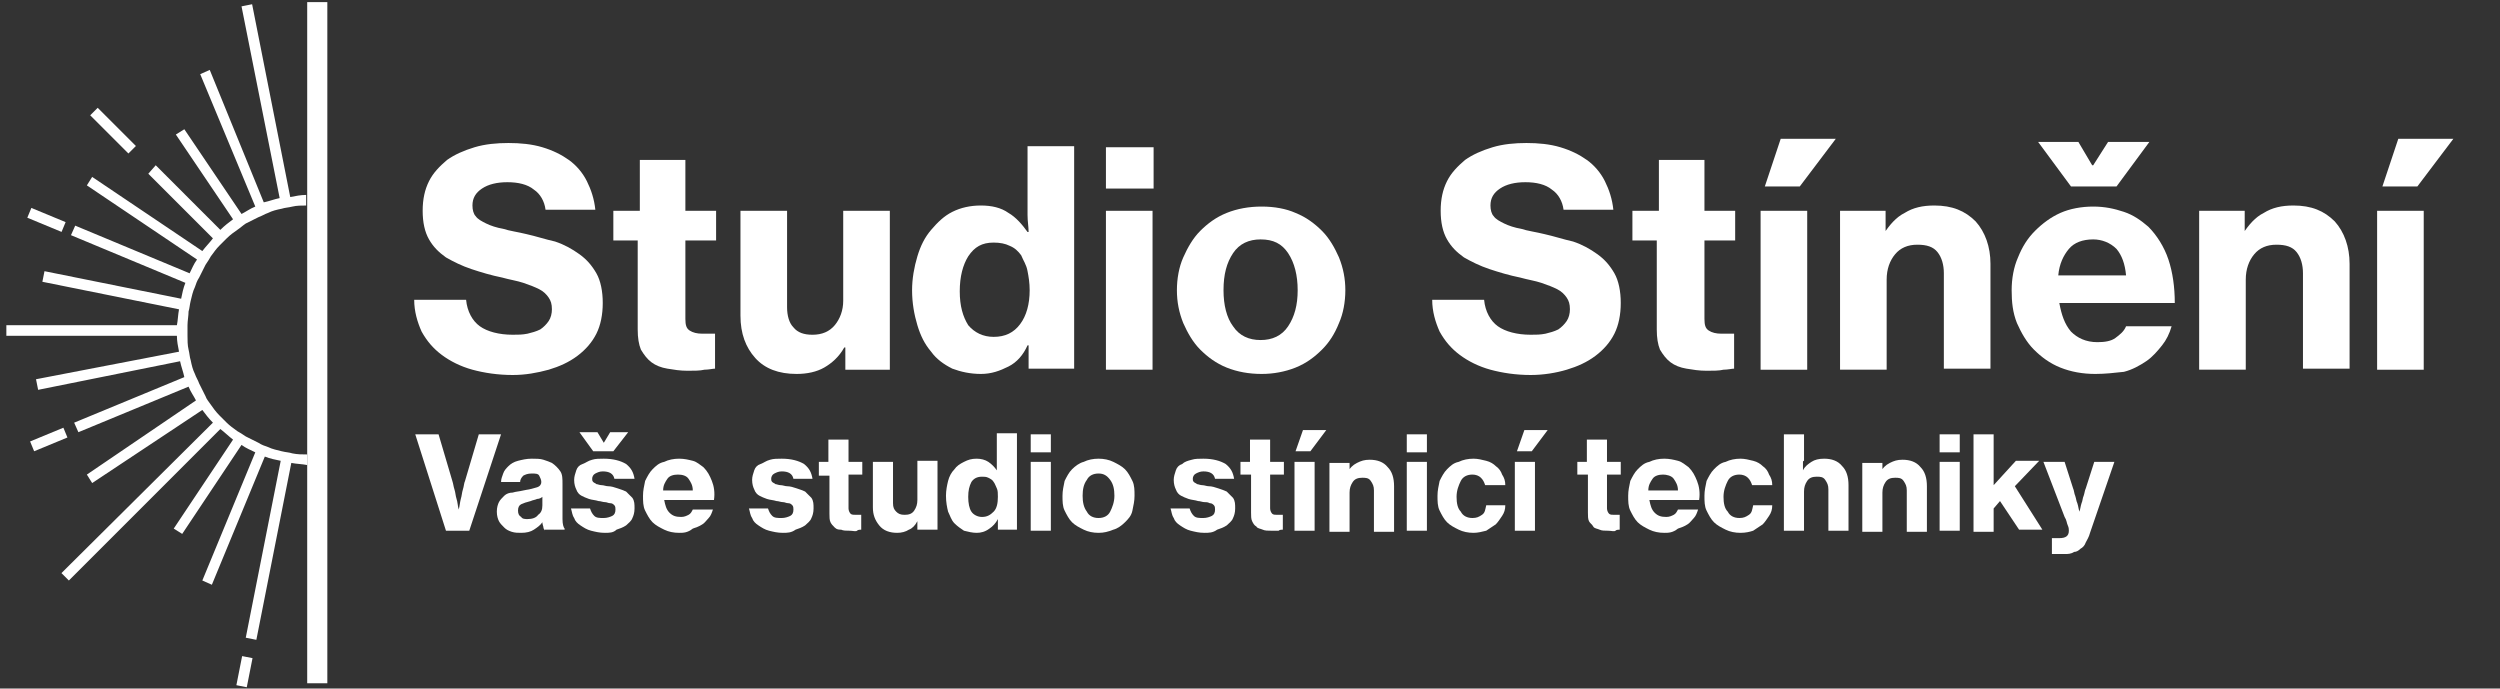 <?xml version="1.0" encoding="utf-8"?>
<!-- Generator: Adobe Illustrator 26.0.2, SVG Export Plug-In . SVG Version: 6.00 Build 0)  -->
<svg version="1.1" id="Black_xA0_Image_1_" xmlns="http://www.w3.org/2000/svg" xmlns:xlink="http://www.w3.org/1999/xlink" x="0px"
	 y="0px" width="236px" height="65px" viewBox="0 0 236 65" style="enable-background:new 0 0 236 65;" xml:space="preserve">
<rect x="0" y="0" width="236" height="65" fill="#333333" stroke="none"/>
<style type="text/css">
	.st0{fill:none;stroke:#000000;stroke-width:3.402;stroke-miterlimit:10;}
	.st1{fill:#ECB773;}
	.st2{fill:#FFFFFF;}
	.st3{fill:#1E1B1C;}
</style>
<g>
	<path class="st2" d="M48.4,35.4c-1.4,0-2.7-0.2-3.8-0.5c-1.1-0.3-2.1-0.8-2.9-1.4c-0.8-0.6-1.4-1.3-1.9-2.2c-0.4-0.9-0.7-1.9-0.7-3
		h4.9c0.1,1.1,0.6,2,1.3,2.5c0.7,0.5,1.8,0.8,3.1,0.8c0.5,0,0.9,0,1.4-0.1c0.4-0.1,0.8-0.2,1.2-0.4c0.3-0.2,0.6-0.5,0.8-0.8
		c0.2-0.3,0.3-0.7,0.3-1.1c0-0.5-0.1-0.8-0.3-1.1c-0.2-0.3-0.5-0.6-0.9-0.8s-0.9-0.4-1.5-0.6c-0.6-0.2-1.3-0.3-2-0.5
		c-1-0.2-2-0.5-2.9-0.8c-0.9-0.3-1.7-0.7-2.4-1.1c-0.7-0.5-1.2-1-1.6-1.7c-0.4-0.7-0.6-1.6-0.6-2.7c0-1.1,0.2-2,0.6-2.8s1-1.4,1.7-2
		c0.7-0.5,1.6-0.9,2.6-1.2s2.1-0.4,3.2-0.4c1.1,0,2.2,0.1,3.2,0.4c1,0.3,1.8,0.7,2.5,1.2c0.7,0.5,1.3,1.2,1.7,2
		c0.4,0.8,0.7,1.7,0.8,2.7h-4.7c-0.1-0.8-0.5-1.5-1.1-1.9c-0.6-0.5-1.5-0.7-2.5-0.7c-1,0-1.8,0.2-2.4,0.6c-0.6,0.4-0.9,0.9-0.9,1.6
		c0,0.4,0.1,0.8,0.3,1c0.2,0.3,0.6,0.5,1,0.7c0.4,0.2,1,0.4,1.6,0.5c0.6,0.2,1.4,0.3,2.2,0.5c0.9,0.2,1.8,0.5,2.7,0.7
		c0.9,0.3,1.6,0.7,2.3,1.2c0.7,0.5,1.2,1.1,1.6,1.8c0.4,0.7,0.6,1.7,0.6,2.8c0,1.1-0.2,2.1-0.6,2.9c-0.4,0.8-1,1.5-1.8,2.1
		c-0.8,0.6-1.7,1-2.7,1.3C50.7,35.2,49.6,35.4,48.4,35.4z"/>
	<path class="st2" d="M58.1,19.9h2.3v-4.8h4.3v4.8h2.9v2.8h-2.9v7.4c0,0.6,0.1,0.9,0.4,1.1c0.3,0.2,0.7,0.3,1.2,0.3
		c0.2,0,0.3,0,0.5,0c0.2,0,0.4,0,0.5,0h0.2v3.3c-0.2,0-0.6,0.1-1,0.1c-0.4,0.1-1,0.1-1.6,0.1c-0.7,0-1.3-0.1-1.9-0.2
		c-0.6-0.1-1.1-0.3-1.5-0.6s-0.7-0.7-1-1.2c-0.2-0.5-0.3-1.1-0.3-1.9v-8.4h-2.3V19.9z"/>
	<path class="st2" d="M79.8,34.9v-2.1h-0.1c-0.5,0.9-1.2,1.5-1.9,1.9c-0.7,0.4-1.6,0.6-2.6,0.6c-1.7,0-3-0.5-3.9-1.5
		c-0.9-1-1.4-2.3-1.4-4v-9.9h4.4v9.1c0,0.8,0.2,1.5,0.6,1.9c0.4,0.5,1,0.7,1.8,0.7c0.9,0,1.6-0.3,2.1-0.9c0.5-0.6,0.8-1.4,0.8-2.3
		v-8.5H84v15H79.8z"/>
	<path class="st2" d="M92.6,35.3c-1,0-1.9-0.2-2.7-0.5c-0.8-0.4-1.5-0.9-2-1.6c-0.6-0.7-1-1.5-1.3-2.5c-0.3-1-0.5-2.1-0.5-3.3
		c0-1.1,0.2-2.2,0.5-3.2c0.3-1,0.7-1.8,1.3-2.5c0.6-0.7,1.2-1.3,2-1.7c0.8-0.4,1.7-0.6,2.7-0.6c1,0,1.9,0.2,2.6,0.7
		c0.7,0.4,1.3,1.1,1.8,1.8h0.1c0-0.5-0.1-1-0.1-1.6s0-1.2,0-1.9v-4.6h4.4v21h-4.3v-2.2h-0.1c-0.4,0.9-1,1.6-1.8,2
		S93.6,35.3,92.6,35.3z M93.8,31.8c1.1,0,1.9-0.4,2.5-1.2c0.6-0.8,0.9-1.9,0.9-3.2c0-0.7-0.1-1.3-0.2-1.8c-0.1-0.6-0.4-1-0.6-1.5
		c-0.3-0.4-0.6-0.7-1.1-0.9c-0.4-0.2-0.9-0.3-1.5-0.3c-1.1,0-1.8,0.4-2.4,1.3c-0.5,0.8-0.8,1.9-0.8,3.3s0.3,2.4,0.8,3.2
		C92,31.4,92.8,31.8,93.8,31.8z"/>
	<path class="st2" d="M104.4,13.9h4.5v3.9h-4.5V13.9z M104.4,19.9h4.4v15h-4.4V19.9z"/>
	<path class="st2" d="M119.1,35.3c-1.2,0-2.3-0.2-3.3-0.6s-1.8-1-2.5-1.7c-0.7-0.7-1.2-1.6-1.6-2.5c-0.4-1-0.6-2-0.6-3.1
		c0-1.1,0.2-2.2,0.6-3.1s0.9-1.8,1.6-2.5c0.7-0.7,1.5-1.3,2.5-1.7c1-0.4,2.1-0.6,3.3-0.6c1.2,0,2.3,0.2,3.2,0.6c1,0.4,1.8,1,2.5,1.7
		c0.7,0.7,1.2,1.6,1.6,2.5c0.4,1,0.6,2,0.6,3.1c0,1.1-0.2,2.2-0.6,3.1c-0.4,1-0.9,1.8-1.6,2.5c-0.7,0.7-1.5,1.3-2.5,1.7
		C121.3,35.1,120.2,35.3,119.1,35.3z M119,32.1c1.1,0,2-0.4,2.6-1.3c0.6-0.9,0.9-2,0.9-3.4c0-1.4-0.3-2.6-0.9-3.5
		c-0.6-0.9-1.4-1.3-2.6-1.3c-1.1,0-2,0.4-2.6,1.3c-0.6,0.9-0.9,2-0.9,3.5c0,1.4,0.3,2.6,0.9,3.4C117,31.7,117.9,32.1,119,32.1z"/>
	<path class="st2" d="M144.5,35.4c-1.4,0-2.7-0.2-3.8-0.5c-1.1-0.3-2.1-0.8-2.9-1.4c-0.8-0.6-1.4-1.3-1.9-2.2
		c-0.4-0.9-0.7-1.9-0.7-3h4.9c0.1,1.1,0.6,2,1.3,2.5c0.7,0.5,1.8,0.8,3.1,0.8c0.5,0,0.9,0,1.4-0.1c0.4-0.1,0.8-0.2,1.2-0.4
		c0.3-0.2,0.6-0.5,0.8-0.8c0.2-0.3,0.3-0.7,0.3-1.1c0-0.5-0.1-0.8-0.3-1.1c-0.2-0.3-0.5-0.6-0.9-0.8s-0.9-0.4-1.5-0.6
		c-0.6-0.2-1.3-0.3-2-0.5c-1-0.2-2-0.5-2.9-0.8c-0.9-0.3-1.7-0.7-2.4-1.1c-0.7-0.5-1.2-1-1.6-1.7c-0.4-0.7-0.6-1.6-0.6-2.7
		c0-1.1,0.2-2,0.6-2.8s1-1.4,1.7-2c0.7-0.5,1.6-0.9,2.6-1.2s2.1-0.4,3.2-0.4c1.1,0,2.2,0.1,3.2,0.4c1,0.3,1.8,0.7,2.5,1.2
		c0.7,0.5,1.3,1.2,1.7,2c0.4,0.8,0.7,1.7,0.8,2.7h-4.7c-0.1-0.8-0.5-1.5-1.1-1.9c-0.6-0.5-1.5-0.7-2.5-0.7c-1,0-1.8,0.2-2.4,0.6
		c-0.6,0.4-0.9,0.9-0.9,1.6c0,0.4,0.1,0.8,0.3,1c0.2,0.3,0.6,0.5,1,0.7c0.4,0.2,1,0.4,1.6,0.5c0.6,0.2,1.4,0.3,2.2,0.5
		c0.9,0.2,1.8,0.5,2.7,0.7c0.9,0.3,1.6,0.7,2.3,1.2c0.7,0.5,1.2,1.1,1.6,1.8c0.4,0.7,0.6,1.7,0.6,2.8c0,1.1-0.2,2.1-0.6,2.9
		c-0.4,0.8-1,1.5-1.8,2.1c-0.8,0.6-1.7,1-2.7,1.3C146.9,35.2,145.7,35.4,144.5,35.4z"/>
	<path class="st2" d="M154.3,19.9h2.3v-4.8h4.3v4.8h2.9v2.8h-2.9v7.4c0,0.6,0.1,0.9,0.4,1.1c0.3,0.2,0.7,0.3,1.2,0.3
		c0.2,0,0.3,0,0.5,0c0.2,0,0.4,0,0.5,0h0.2v3.3c-0.2,0-0.6,0.1-1,0.1c-0.4,0.1-1,0.1-1.6,0.1c-0.7,0-1.3-0.1-1.9-0.2
		c-0.6-0.1-1.1-0.3-1.5-0.6c-0.4-0.3-0.7-0.7-1-1.2c-0.2-0.5-0.3-1.1-0.3-1.9v-8.4h-2.3V19.9z"/>
	<path class="st2" d="M166.2,19.9h4.4v15h-4.4V19.9z M168.1,13.1h5.2l-3.4,4.5h-3.3L168.1,13.1z"/>
	<path class="st2" d="M177.8,22.1L177.8,22.1c0.6-0.9,1.2-1.6,2-2c0.8-0.5,1.7-0.7,2.8-0.7c1.7,0,2.9,0.5,3.9,1.5
		c0.9,1,1.4,2.4,1.4,4v9.9h-4.4v-9c0-0.8-0.2-1.5-0.6-2c-0.4-0.5-1-0.7-1.9-0.7c-0.9,0-1.6,0.3-2.1,0.9c-0.5,0.6-0.8,1.4-0.8,2.4
		v8.5h-4.4v-15h4.3V22.1z"/>
	<path class="st2" d="M197.8,35.3c-1.2,0-2.3-0.2-3.3-0.6c-1-0.4-1.8-1-2.5-1.7c-0.7-0.7-1.2-1.6-1.6-2.5c-0.4-1-0.5-2-0.5-3.1
		c0-1.1,0.2-2.2,0.6-3.1c0.4-1,0.9-1.8,1.6-2.5c0.7-0.7,1.5-1.3,2.4-1.7c0.9-0.4,2-0.6,3.1-0.6c1.1,0,2,0.2,2.9,0.5
		c0.9,0.3,1.6,0.8,2.3,1.4c0.8,0.8,1.5,1.9,1.9,3.1c0.4,1.2,0.6,2.6,0.6,4.1h-10.9c0.2,1.1,0.5,2,1.1,2.7c0.6,0.6,1.4,1,2.5,1
		c0.7,0,1.3-0.1,1.7-0.4c0.4-0.3,0.8-0.6,1-1.1h4.3c-0.2,0.7-0.5,1.3-0.9,1.8s-0.9,1.1-1.5,1.5c-0.6,0.4-1.3,0.8-2.1,1
		C199.6,35.2,198.7,35.3,197.8,35.3z M199.8,17.6h-4.3l-3.1-4.2h3.8l1.3,2.2h0.1l1.4-2.2h3.9L199.8,17.6z M197.6,22.6
		c-1,0-1.8,0.3-2.3,0.9c-0.5,0.6-0.9,1.4-1,2.5h6.4c-0.1-1.1-0.4-1.9-0.9-2.5C199.2,22.9,198.4,22.6,197.6,22.6z"/>
	<path class="st2" d="M211.7,22.1L211.7,22.1c0.6-0.9,1.2-1.6,2-2c0.8-0.5,1.7-0.7,2.8-0.7c1.7,0,2.9,0.5,3.9,1.5
		c0.9,1,1.4,2.4,1.4,4v9.9h-4.4v-9c0-0.8-0.2-1.5-0.6-2c-0.4-0.5-1-0.7-1.9-0.7c-0.9,0-1.6,0.3-2.1,0.9c-0.5,0.6-0.8,1.4-0.8,2.4
		v8.5h-4.4v-15h4.3V22.1z"/>
	<path class="st2" d="M224.4,19.9h4.4v15h-4.4V19.9z M226.4,13.1h5.2l-3.4,4.5h-3.3L226.4,13.1z"/>
</g>
<g>
	<path class="st2" d="M39.2,41h2.2l1.3,4.4c0.1,0.3,0.1,0.5,0.2,0.8s0.1,0.6,0.2,0.9c0.1,0.3,0.1,0.6,0.2,1h0c0.1-0.3,0.1-0.6,0.2-1
		c0.1-0.3,0.1-0.6,0.2-0.9s0.1-0.6,0.2-0.8l1.3-4.4h2.1l-3,9.1h-2.2L39.2,41z"/>
	<path class="st2" d="M51.4,50.1c0-0.1-0.1-0.2-0.1-0.3s-0.1-0.3-0.1-0.5h0c-0.2,0.3-0.5,0.5-0.8,0.7c-0.3,0.2-0.7,0.3-1.2,0.3
		c-0.3,0-0.6,0-0.9-0.1c-0.3-0.1-0.5-0.2-0.7-0.4c-0.2-0.2-0.4-0.4-0.5-0.6c-0.1-0.2-0.2-0.5-0.2-0.9c0-0.4,0.1-0.7,0.2-0.9
		c0.1-0.2,0.3-0.4,0.5-0.6s0.5-0.3,0.8-0.3c0.3-0.1,0.6-0.1,1-0.2c0.6-0.1,1-0.2,1.3-0.3s0.4-0.3,0.4-0.5c0-0.2-0.1-0.4-0.2-0.6
		s-0.4-0.2-0.7-0.2c-0.4,0-0.6,0.1-0.8,0.2c-0.2,0.2-0.3,0.4-0.3,0.6h-1.8c0-0.3,0.1-0.5,0.2-0.8c0.1-0.3,0.3-0.5,0.5-0.7
		c0.2-0.2,0.5-0.4,0.9-0.5c0.4-0.1,0.8-0.2,1.3-0.2c0.4,0,0.8,0,1.1,0.1c0.3,0.1,0.6,0.2,0.8,0.3c0.3,0.2,0.6,0.5,0.8,0.8
		s0.2,0.7,0.2,1.2v3.3c0,0.5,0.1,0.8,0.2,0.9v0.1H51.4z M49.8,49c0.4,0,0.8-0.1,1-0.4c0.3-0.2,0.4-0.5,0.4-0.9v-0.8
		c-0.1,0.1-0.3,0.2-0.5,0.2c-0.2,0.1-0.4,0.1-0.6,0.2c-0.4,0.1-0.7,0.2-0.9,0.3c-0.2,0.1-0.3,0.3-0.3,0.6c0,0.3,0.1,0.5,0.3,0.6
		C49.3,49,49.6,49,49.8,49z"/>
	<path class="st2" d="M57.1,50.3c-0.5,0-0.9-0.1-1.3-0.2s-0.7-0.3-1-0.5c-0.3-0.2-0.5-0.4-0.6-0.7c-0.2-0.3-0.2-0.6-0.3-0.9h1.8
		c0.1,0.3,0.2,0.5,0.4,0.7c0.2,0.2,0.5,0.2,0.9,0.2c0.3,0,0.6-0.1,0.8-0.2c0.2-0.1,0.3-0.3,0.3-0.6c0-0.1,0-0.3-0.1-0.4
		s-0.2-0.2-0.4-0.2s-0.3-0.1-0.5-0.1c-0.2,0-0.4-0.1-0.6-0.1c-0.3-0.1-0.6-0.1-0.9-0.2c-0.3-0.1-0.5-0.2-0.7-0.3
		c-0.2-0.1-0.4-0.3-0.5-0.6c-0.1-0.2-0.2-0.5-0.2-0.9c0-0.3,0.1-0.6,0.2-0.9c0.1-0.3,0.3-0.5,0.6-0.6s0.5-0.3,0.9-0.4
		c0.3-0.1,0.7-0.1,1.1-0.1c0.9,0,1.6,0.2,2.1,0.5c0.5,0.4,0.7,0.8,0.8,1.4H58c-0.1-0.5-0.5-0.7-1.1-0.7c-0.3,0-0.5,0.1-0.7,0.2
		c-0.2,0.1-0.3,0.3-0.3,0.5c0,0.1,0,0.2,0.1,0.3c0.1,0.1,0.2,0.1,0.3,0.2c0.1,0,0.3,0.1,0.5,0.1c0.2,0,0.4,0.1,0.6,0.1
		c0.3,0,0.6,0.1,0.9,0.2c0.3,0.1,0.6,0.2,0.8,0.3c0.2,0.2,0.4,0.4,0.6,0.6c0.2,0.3,0.2,0.6,0.2,1c0,0.4-0.1,0.7-0.2,0.9
		c-0.1,0.3-0.4,0.5-0.6,0.7c-0.3,0.2-0.6,0.3-0.9,0.4C57.9,50.3,57.5,50.3,57.1,50.3z M57.9,42.6H56l-1.3-1.8h1.7l0.6,1h0l0.6-1h1.7
		L57.9,42.6z"/>
	<path class="st2" d="M64.1,50.3c-0.5,0-1-0.1-1.4-0.3c-0.4-0.2-0.8-0.4-1.1-0.7s-0.5-0.7-0.7-1.1s-0.2-0.9-0.2-1.4
		c0-0.5,0.1-0.9,0.2-1.4c0.2-0.4,0.4-0.8,0.7-1.1c0.3-0.3,0.6-0.6,1.1-0.7c0.4-0.2,0.9-0.3,1.4-0.3c0.5,0,0.9,0.1,1.3,0.2
		c0.4,0.1,0.7,0.4,1,0.6c0.4,0.4,0.6,0.8,0.8,1.3c0.2,0.5,0.3,1.1,0.2,1.8h-4.7c0.1,0.5,0.2,0.9,0.5,1.2c0.3,0.3,0.6,0.4,1.1,0.4
		c0.3,0,0.5-0.1,0.7-0.2c0.2-0.1,0.3-0.3,0.4-0.5h1.9c-0.1,0.3-0.2,0.6-0.4,0.8c-0.2,0.2-0.4,0.5-0.6,0.6c-0.3,0.2-0.6,0.3-0.9,0.4
		C64.9,50.3,64.5,50.3,64.1,50.3z M64,44.8c-0.4,0-0.8,0.1-1,0.4c-0.2,0.3-0.4,0.6-0.4,1.1h2.8c0-0.5-0.2-0.8-0.4-1.1
		S64.4,44.8,64,44.8z"/>
	<path class="st2" d="M73.9,50.3c-0.5,0-0.9-0.1-1.3-0.2s-0.7-0.3-1-0.5c-0.3-0.2-0.5-0.4-0.6-0.7c-0.2-0.3-0.2-0.6-0.3-0.9h1.8
		c0.1,0.3,0.2,0.5,0.4,0.7c0.2,0.2,0.5,0.2,0.9,0.2c0.3,0,0.6-0.1,0.8-0.2c0.2-0.1,0.3-0.3,0.3-0.6c0-0.1,0-0.3-0.1-0.4
		s-0.2-0.2-0.4-0.2s-0.3-0.1-0.5-0.1c-0.2,0-0.4-0.1-0.6-0.1c-0.3-0.1-0.6-0.1-0.9-0.2c-0.3-0.1-0.5-0.2-0.7-0.3
		c-0.2-0.1-0.4-0.3-0.5-0.6c-0.1-0.2-0.2-0.5-0.2-0.9c0-0.3,0.1-0.6,0.2-0.9c0.1-0.3,0.3-0.5,0.6-0.6s0.5-0.3,0.9-0.4
		c0.3-0.1,0.7-0.1,1.1-0.1c0.9,0,1.6,0.2,2.1,0.5c0.5,0.4,0.7,0.8,0.8,1.4h-1.8c-0.1-0.5-0.5-0.7-1.1-0.7c-0.3,0-0.5,0.1-0.7,0.2
		c-0.2,0.1-0.3,0.3-0.3,0.5c0,0.1,0,0.2,0.1,0.3c0.1,0.1,0.2,0.1,0.3,0.2c0.1,0,0.3,0.1,0.5,0.1c0.2,0,0.4,0.1,0.6,0.1
		c0.3,0,0.6,0.1,0.9,0.2c0.3,0.1,0.6,0.2,0.8,0.3c0.2,0.2,0.4,0.4,0.6,0.6c0.2,0.3,0.2,0.6,0.2,1c0,0.4-0.1,0.7-0.2,0.9
		c-0.1,0.3-0.4,0.5-0.6,0.7c-0.3,0.2-0.6,0.3-0.9,0.4C74.7,50.3,74.3,50.3,73.9,50.3z"/>
	<path class="st2" d="M77.2,43.6h1v-2.1h1.9v2.1h1.3v1.2h-1.3v3.2c0,0.2,0.1,0.4,0.2,0.5c0.1,0.1,0.3,0.1,0.5,0.1c0.1,0,0.1,0,0.2,0
		c0.1,0,0.2,0,0.2,0h0.1v1.4c-0.1,0-0.3,0-0.4,0.1s-0.4,0-0.7,0c-0.3,0-0.6,0-0.8-0.1C79.2,50,79,50,78.8,49.8s-0.3-0.3-0.4-0.5
		c-0.1-0.2-0.1-0.5-0.1-0.8v-3.6h-1V43.6z"/>
	<path class="st2" d="M86.6,50.1v-0.9h0c-0.2,0.4-0.5,0.7-0.8,0.8c-0.3,0.2-0.7,0.3-1.1,0.3c-0.7,0-1.3-0.2-1.7-0.7s-0.6-1-0.6-1.7
		v-4.3h1.9v3.9c0,0.4,0.1,0.6,0.3,0.8s0.4,0.3,0.8,0.3c0.4,0,0.7-0.1,0.9-0.4c0.2-0.3,0.3-0.6,0.3-1v-3.7h1.9v6.5H86.6z"/>
	<path class="st2" d="M92.2,50.3c-0.4,0-0.8-0.1-1.2-0.2c-0.3-0.2-0.6-0.4-0.9-0.7s-0.4-0.7-0.6-1.1c-0.1-0.4-0.2-0.9-0.2-1.5
		c0-0.5,0.1-1,0.2-1.4c0.1-0.4,0.3-0.8,0.6-1.1c0.2-0.3,0.5-0.5,0.9-0.7s0.7-0.3,1.2-0.3c0.4,0,0.8,0.1,1.1,0.3
		c0.3,0.2,0.6,0.5,0.8,0.8h0c0-0.2,0-0.4,0-0.7c0-0.3,0-0.5,0-0.8v-2h1.9v9.1h-1.8v-1h0c-0.2,0.4-0.5,0.7-0.8,0.9
		C93,50.2,92.6,50.3,92.2,50.3z M92.7,48.8c0.5,0,0.8-0.2,1.1-0.5s0.4-0.8,0.4-1.4c0-0.3,0-0.6-0.1-0.8s-0.2-0.5-0.3-0.6
		c-0.1-0.2-0.3-0.3-0.5-0.4c-0.2-0.1-0.4-0.1-0.6-0.1c-0.5,0-0.8,0.2-1,0.5c-0.2,0.4-0.3,0.8-0.3,1.4s0.1,1.1,0.3,1.4
		C91.9,48.6,92.3,48.8,92.7,48.8z"/>
	<path class="st2" d="M97.3,41h1.9v1.7h-1.9V41z M97.3,43.6h1.9v6.5h-1.9V43.6z"/>
	<path class="st2" d="M103.7,50.3c-0.5,0-1-0.1-1.4-0.3c-0.4-0.2-0.8-0.4-1.1-0.7c-0.3-0.3-0.5-0.7-0.7-1.1s-0.2-0.9-0.2-1.4
		c0-0.5,0.1-0.9,0.2-1.4c0.2-0.4,0.4-0.8,0.7-1.1c0.3-0.3,0.7-0.6,1.1-0.7c0.4-0.2,0.9-0.3,1.4-0.3c0.5,0,1,0.1,1.4,0.3
		c0.4,0.2,0.8,0.4,1.1,0.7c0.3,0.3,0.5,0.7,0.7,1.1c0.2,0.4,0.2,0.9,0.2,1.4c0,0.5-0.1,0.9-0.2,1.4s-0.4,0.8-0.7,1.1
		s-0.7,0.6-1.1,0.7C104.6,50.2,104.2,50.3,103.7,50.3z M103.7,48.9c0.5,0,0.9-0.2,1.1-0.6s0.4-0.9,0.4-1.5c0-0.6-0.1-1.1-0.4-1.5
		c-0.3-0.4-0.6-0.6-1.1-0.6c-0.5,0-0.9,0.2-1.1,0.6c-0.3,0.4-0.4,0.9-0.4,1.5c0,0.6,0.1,1.1,0.4,1.5
		C102.8,48.7,103.2,48.9,103.7,48.9z"/>
	<path class="st2" d="M113.7,50.3c-0.5,0-0.9-0.1-1.3-0.2c-0.4-0.1-0.7-0.3-1-0.5c-0.3-0.2-0.5-0.4-0.6-0.7
		c-0.2-0.3-0.2-0.6-0.3-0.9h1.8c0.1,0.3,0.2,0.5,0.4,0.7c0.2,0.2,0.5,0.2,0.9,0.2c0.3,0,0.6-0.1,0.8-0.2c0.2-0.1,0.3-0.3,0.3-0.6
		c0-0.1,0-0.3-0.1-0.4s-0.2-0.2-0.4-0.2c-0.2-0.1-0.3-0.1-0.5-0.1c-0.2,0-0.4-0.1-0.6-0.1c-0.3-0.1-0.6-0.1-0.9-0.2
		c-0.3-0.1-0.5-0.2-0.7-0.3c-0.2-0.1-0.4-0.3-0.5-0.6c-0.1-0.2-0.2-0.5-0.2-0.9c0-0.3,0.1-0.6,0.2-0.9c0.1-0.3,0.3-0.5,0.6-0.6
		c0.2-0.2,0.5-0.3,0.9-0.4c0.3-0.1,0.7-0.1,1.1-0.1c0.9,0,1.6,0.2,2.1,0.5c0.5,0.4,0.7,0.8,0.8,1.4h-1.8c-0.1-0.5-0.5-0.7-1.1-0.7
		c-0.3,0-0.5,0.1-0.7,0.2c-0.2,0.1-0.3,0.3-0.3,0.5c0,0.1,0,0.2,0.1,0.3c0.1,0.1,0.2,0.1,0.3,0.2c0.1,0,0.3,0.1,0.5,0.1
		c0.2,0,0.4,0.1,0.6,0.1c0.3,0,0.6,0.1,0.9,0.2c0.3,0.1,0.6,0.2,0.8,0.3c0.2,0.2,0.4,0.4,0.6,0.6c0.2,0.3,0.2,0.6,0.2,1
		c0,0.4-0.1,0.7-0.2,0.9c-0.1,0.3-0.4,0.5-0.6,0.7c-0.3,0.2-0.6,0.3-0.9,0.4C114.5,50.3,114.1,50.3,113.7,50.3z"/>
	<path class="st2" d="M117,43.6h1v-2.1h1.9v2.1h1.3v1.2h-1.3v3.2c0,0.2,0.1,0.4,0.2,0.5c0.1,0.1,0.3,0.1,0.5,0.1c0.1,0,0.1,0,0.2,0
		c0.1,0,0.2,0,0.2,0h0.1v1.4c-0.1,0-0.3,0-0.4,0.1c-0.2,0-0.4,0-0.7,0c-0.3,0-0.6,0-0.8-0.1c-0.2-0.1-0.5-0.1-0.6-0.3
		c-0.2-0.1-0.3-0.3-0.4-0.5c-0.1-0.2-0.1-0.5-0.1-0.8v-3.6h-1V43.6z"/>
	<path class="st2" d="M122.2,43.6h1.9v6.5h-1.9V43.6z M123,40.6h2.2l-1.5,2h-1.4L123,40.6z"/>
	<path class="st2" d="M127.2,44.6L127.2,44.6c0.2-0.4,0.5-0.7,0.9-0.9s0.7-0.3,1.2-0.3c0.7,0,1.3,0.2,1.7,0.7c0.4,0.4,0.6,1,0.6,1.8
		v4.3h-1.9v-3.9c0-0.4-0.1-0.6-0.3-0.9s-0.5-0.3-0.8-0.3c-0.4,0-0.7,0.1-0.9,0.4c-0.2,0.3-0.3,0.6-0.3,1v3.7h-1.9v-6.5h1.9V44.6z"/>
	<path class="st2" d="M132.8,41h1.9v1.7h-1.9V41z M132.8,43.6h1.9v6.5h-1.9V43.6z"/>
	<path class="st2" d="M139.1,50.3c-0.5,0-1-0.1-1.4-0.3s-0.8-0.4-1.1-0.7s-0.5-0.7-0.7-1.1s-0.2-0.9-0.2-1.4c0-0.5,0.1-0.9,0.2-1.4
		c0.2-0.4,0.4-0.8,0.7-1.1c0.3-0.3,0.6-0.6,1.1-0.7c0.4-0.2,0.9-0.3,1.4-0.3c0.4,0,0.8,0.1,1.2,0.2c0.4,0.1,0.7,0.3,0.9,0.5
		c0.3,0.2,0.5,0.5,0.6,0.8c0.2,0.3,0.3,0.6,0.3,1h-1.9c-0.1-0.3-0.2-0.5-0.4-0.7c-0.2-0.2-0.5-0.3-0.8-0.3c-0.5,0-0.9,0.2-1.1,0.6
		c-0.2,0.4-0.4,0.9-0.4,1.5c0,0.6,0.1,1.1,0.4,1.4c0.2,0.4,0.6,0.6,1.1,0.6c0.4,0,0.6-0.1,0.9-0.3s0.3-0.5,0.4-0.9h1.8
		c0,0.4-0.1,0.7-0.3,1c-0.2,0.3-0.4,0.6-0.6,0.8c-0.3,0.2-0.6,0.4-0.9,0.6C139.9,50.2,139.5,50.3,139.1,50.3z"/>
	<path class="st2" d="M143,43.6h1.9v6.5H143V43.6z M143.9,40.6h2.2l-1.5,2h-1.4L143.9,40.6z"/>
	<path class="st2" d="M148.8,43.6h1v-2.1h1.9v2.1h1.3v1.2h-1.3v3.2c0,0.2,0.1,0.4,0.2,0.5c0.1,0.1,0.3,0.1,0.5,0.1
		c0.1,0,0.1,0,0.2,0c0.1,0,0.2,0,0.2,0h0.1v1.4c-0.1,0-0.3,0-0.4,0.1s-0.4,0-0.7,0c-0.3,0-0.6,0-0.8-0.1c-0.2-0.1-0.5-0.1-0.6-0.3
		s-0.3-0.3-0.4-0.5c-0.1-0.2-0.1-0.5-0.1-0.8v-3.6h-1V43.6z"/>
	<path class="st2" d="M157.1,50.3c-0.5,0-1-0.1-1.4-0.3c-0.4-0.2-0.8-0.4-1.1-0.7s-0.5-0.7-0.7-1.1s-0.2-0.9-0.2-1.4
		c0-0.5,0.1-0.9,0.2-1.4c0.2-0.4,0.4-0.8,0.7-1.1c0.3-0.3,0.6-0.6,1.1-0.7c0.4-0.2,0.9-0.3,1.4-0.3c0.5,0,0.9,0.1,1.3,0.2
		c0.4,0.1,0.7,0.4,1,0.6c0.4,0.4,0.6,0.8,0.8,1.3c0.2,0.5,0.3,1.1,0.2,1.8h-4.7c0.1,0.5,0.2,0.9,0.5,1.2c0.3,0.3,0.6,0.4,1.1,0.4
		c0.3,0,0.5-0.1,0.7-0.2c0.2-0.1,0.3-0.3,0.4-0.5h1.9c-0.1,0.3-0.2,0.6-0.4,0.8c-0.2,0.2-0.4,0.5-0.6,0.6c-0.3,0.2-0.6,0.3-0.9,0.4
		C157.9,50.3,157.5,50.3,157.1,50.3z M157,44.8c-0.4,0-0.8,0.1-1,0.4c-0.2,0.3-0.4,0.6-0.4,1.1h2.8c0-0.5-0.2-0.8-0.4-1.1
		S157.3,44.8,157,44.8z"/>
	<path class="st2" d="M164.3,50.3c-0.5,0-1-0.1-1.4-0.3s-0.8-0.4-1.1-0.7s-0.5-0.7-0.7-1.1s-0.2-0.9-0.2-1.4c0-0.5,0.1-0.9,0.2-1.4
		c0.2-0.4,0.4-0.8,0.7-1.1c0.3-0.3,0.6-0.6,1.1-0.7c0.4-0.2,0.9-0.3,1.4-0.3c0.4,0,0.8,0.1,1.2,0.2c0.4,0.1,0.7,0.3,0.9,0.5
		c0.3,0.2,0.5,0.5,0.6,0.8c0.2,0.3,0.3,0.6,0.3,1h-1.9c-0.1-0.3-0.2-0.5-0.4-0.7c-0.2-0.2-0.5-0.3-0.8-0.3c-0.5,0-0.9,0.2-1.1,0.6
		c-0.2,0.4-0.4,0.9-0.4,1.5c0,0.6,0.1,1.1,0.4,1.4c0.2,0.4,0.6,0.6,1.1,0.6c0.4,0,0.6-0.1,0.9-0.3s0.3-0.5,0.4-0.9h1.8
		c0,0.4-0.1,0.7-0.3,1c-0.2,0.3-0.4,0.6-0.6,0.8c-0.3,0.2-0.6,0.4-0.9,0.6C165.2,50.2,164.8,50.3,164.3,50.3z"/>
	<path class="st2" d="M170.2,43.6c0,0.1,0,0.1,0,0.2c0,0.1,0,0.2,0,0.3c0,0.1,0,0.2,0,0.3h0c0.2-0.4,0.5-0.6,0.8-0.8
		s0.7-0.3,1.2-0.3c0.7,0,1.3,0.2,1.7,0.7c0.4,0.4,0.6,1,0.6,1.8v4.3h-1.9v-3.9c0-0.4-0.1-0.6-0.3-0.9s-0.5-0.3-0.8-0.3
		c-0.4,0-0.7,0.1-0.9,0.4c-0.2,0.3-0.3,0.6-0.3,1v3.7h-1.9V41h1.9v2.5C170.2,43.5,170.2,43.6,170.2,43.6z"/>
	<path class="st2" d="M177.5,44.6L177.5,44.6c0.2-0.4,0.5-0.7,0.9-0.9s0.7-0.3,1.2-0.3c0.7,0,1.3,0.2,1.7,0.7c0.4,0.4,0.6,1,0.6,1.8
		v4.3h-1.9v-3.9c0-0.4-0.1-0.6-0.3-0.9s-0.5-0.3-0.8-0.3c-0.4,0-0.7,0.1-0.9,0.4c-0.2,0.3-0.3,0.6-0.3,1v3.7h-1.9v-6.5h1.9V44.6z"/>
	<path class="st2" d="M183.1,41h1.9v1.7h-1.9V41z M183.1,43.6h1.9v6.5h-1.9V43.6z"/>
	<path class="st2" d="M188.8,47.3l-0.6,0.7v2.2h-1.9V41h1.9v2.8c0,0.5,0,0.9,0,1.2c0,0.4,0,0.6,0,0.8l2.1-2.3h2.2l-2.3,2.4l2.6,4.1
		h-2.2L188.8,47.3z"/>
	<path class="st2" d="M194.9,52.3c0,0-0.1,0-0.2,0c-0.1,0-0.3,0-0.4,0c-0.2,0-0.3,0-0.4,0c-0.1,0-0.2,0-0.2,0v-1.5h0.1
		c0,0,0,0,0.1,0c0.1,0,0.1,0,0.2,0s0.1,0,0.2,0c0.1,0,0.1,0,0.1,0c0.6,0,0.9-0.2,0.9-0.7c0-0.1,0-0.3-0.1-0.5
		c-0.1-0.2-0.1-0.5-0.3-0.8l-2-5.2h2l0.8,2.5c0.1,0.2,0.1,0.5,0.2,0.7c0.1,0.3,0.1,0.5,0.2,0.7c0.1,0.3,0.1,0.5,0.2,0.8h0
		c0.1-0.3,0.1-0.5,0.2-0.8c0.1-0.2,0.1-0.5,0.2-0.7c0.1-0.3,0.1-0.5,0.2-0.7l0.8-2.5h1.9l-2.3,6.7c-0.1,0.4-0.3,0.7-0.4,0.9
		c-0.1,0.3-0.3,0.5-0.5,0.6c-0.2,0.2-0.4,0.3-0.6,0.3C195.5,52.3,195.2,52.3,194.9,52.3z"/>
</g>
<polygon class="st2" points="30.9,0.2 30.9,64.5 29,64.5 29,32.8 29,32.3 29,0.2 "/>
<g>
	<rect x="3.9" y="19" transform="matrix(0.383 -0.924 0.924 0.383 -16.472 16.879)" class="st2" width="1" height="3.5"/>
	<rect x="10.2" y="9.8" transform="matrix(0.707 -0.707 0.707 0.707 -5.624 11.166)" class="st2" width="1" height="5.1"/>
	<rect x="2.9" y="41" transform="matrix(0.924 -0.382 0.382 0.924 -15.5 4.898)" class="st2" width="3.4" height="1"/>
	<rect x="21.6" y="62.9" transform="matrix(0.194 -0.981 0.981 0.194 -43.581 73.669)" class="st2" width="2.8" height="1"/>
	<path class="st2" d="M27.6,42.8c-0.3-0.1-0.6-0.1-1-0.2c-0.4-0.1-0.9-0.2-1.3-0.4c-0.3-0.1-0.6-0.2-0.9-0.4
		c-0.4-0.2-0.8-0.4-1.2-0.6c-0.3-0.2-0.6-0.4-0.8-0.5c-0.4-0.3-0.7-0.5-1-0.8c-0.2-0.2-0.5-0.5-0.7-0.7c-0.3-0.3-0.6-0.7-0.8-1
		c-0.2-0.3-0.4-0.5-0.5-0.8c-0.2-0.4-0.4-0.8-0.6-1.2c-0.1-0.3-0.3-0.6-0.4-0.9c-0.2-0.4-0.3-0.8-0.4-1.3c-0.1-0.3-0.1-0.6-0.2-1
		c-0.1-0.4-0.1-0.9-0.1-1.3c0-0.2,0-0.3,0-0.5s0-0.3,0-0.5c0-0.4,0.1-0.9,0.1-1.3c0.1-0.3,0.1-0.6,0.2-1c0.1-0.4,0.2-0.9,0.4-1.3
		c0.1-0.3,0.2-0.6,0.4-0.9c0.2-0.4,0.4-0.8,0.6-1.2c0.2-0.3,0.4-0.6,0.5-0.8c0.3-0.4,0.5-0.7,0.8-1c0.2-0.2,0.5-0.5,0.7-0.7
		c0.3-0.3,0.7-0.6,1-0.8c0.3-0.2,0.5-0.4,0.8-0.6c0.4-0.2,0.8-0.4,1.2-0.6c0.3-0.1,0.6-0.3,0.9-0.4h0c0.4-0.2,0.8-0.3,1.3-0.4
		c0.3-0.1,0.6-0.1,1-0.2c0.4-0.1,0.9-0.1,1.3-0.1v-1c-0.5,0-1,0.1-1.5,0.2L23.8,0.4l-1,0.2l3.6,18.1c-0.5,0.1-1,0.3-1.5,0.4
		L19.8,6.6L18.9,7l5.2,12.5c-0.5,0.2-0.9,0.5-1.3,0.7l-5.4-8l-0.8,0.5l5.4,8c-0.4,0.3-0.8,0.6-1.2,1l-6.1-6.1L14,16.4l6.1,6.1
		c-0.3,0.4-0.7,0.8-1,1.2l-10.4-7l-0.5,0.8l10.4,7c-0.3,0.4-0.5,0.9-0.7,1.3L7.1,21.3l-0.4,0.9l10.8,4.5c-0.2,0.5-0.3,1-0.4,1.5
		L4.2,25.6l-0.2,1l12.9,2.6c-0.1,0.5-0.1,1-0.2,1.5H0.6v1h16.1c0,0.5,0.1,1,0.2,1.5L3.4,35.8l0.2,1L17,34.1c0.1,0.5,0.3,1,0.4,1.5
		L7,39.9l0.4,0.9l10.4-4.3c0.2,0.5,0.5,0.9,0.7,1.3L8.2,44.8l0.5,0.8l10.4-6.9c0.3,0.4,0.6,0.8,1,1.2L5.8,54.1l0.7,0.7l14.3-14.3
		c0.4,0.3,0.8,0.7,1.2,1l-5.6,8.4l0.8,0.5l5.6-8.4c0.4,0.3,0.9,0.5,1.3,0.7l-5,12.1l0.9,0.4l5-12.1c0.5,0.2,1,0.3,1.5,0.4l-3.3,16.7
		l1,0.2l3.3-16.7c0.5,0.1,1,0.1,1.5,0.2v-1C28.5,42.9,28.1,42.9,27.6,42.8z"/>
</g>
</svg>

